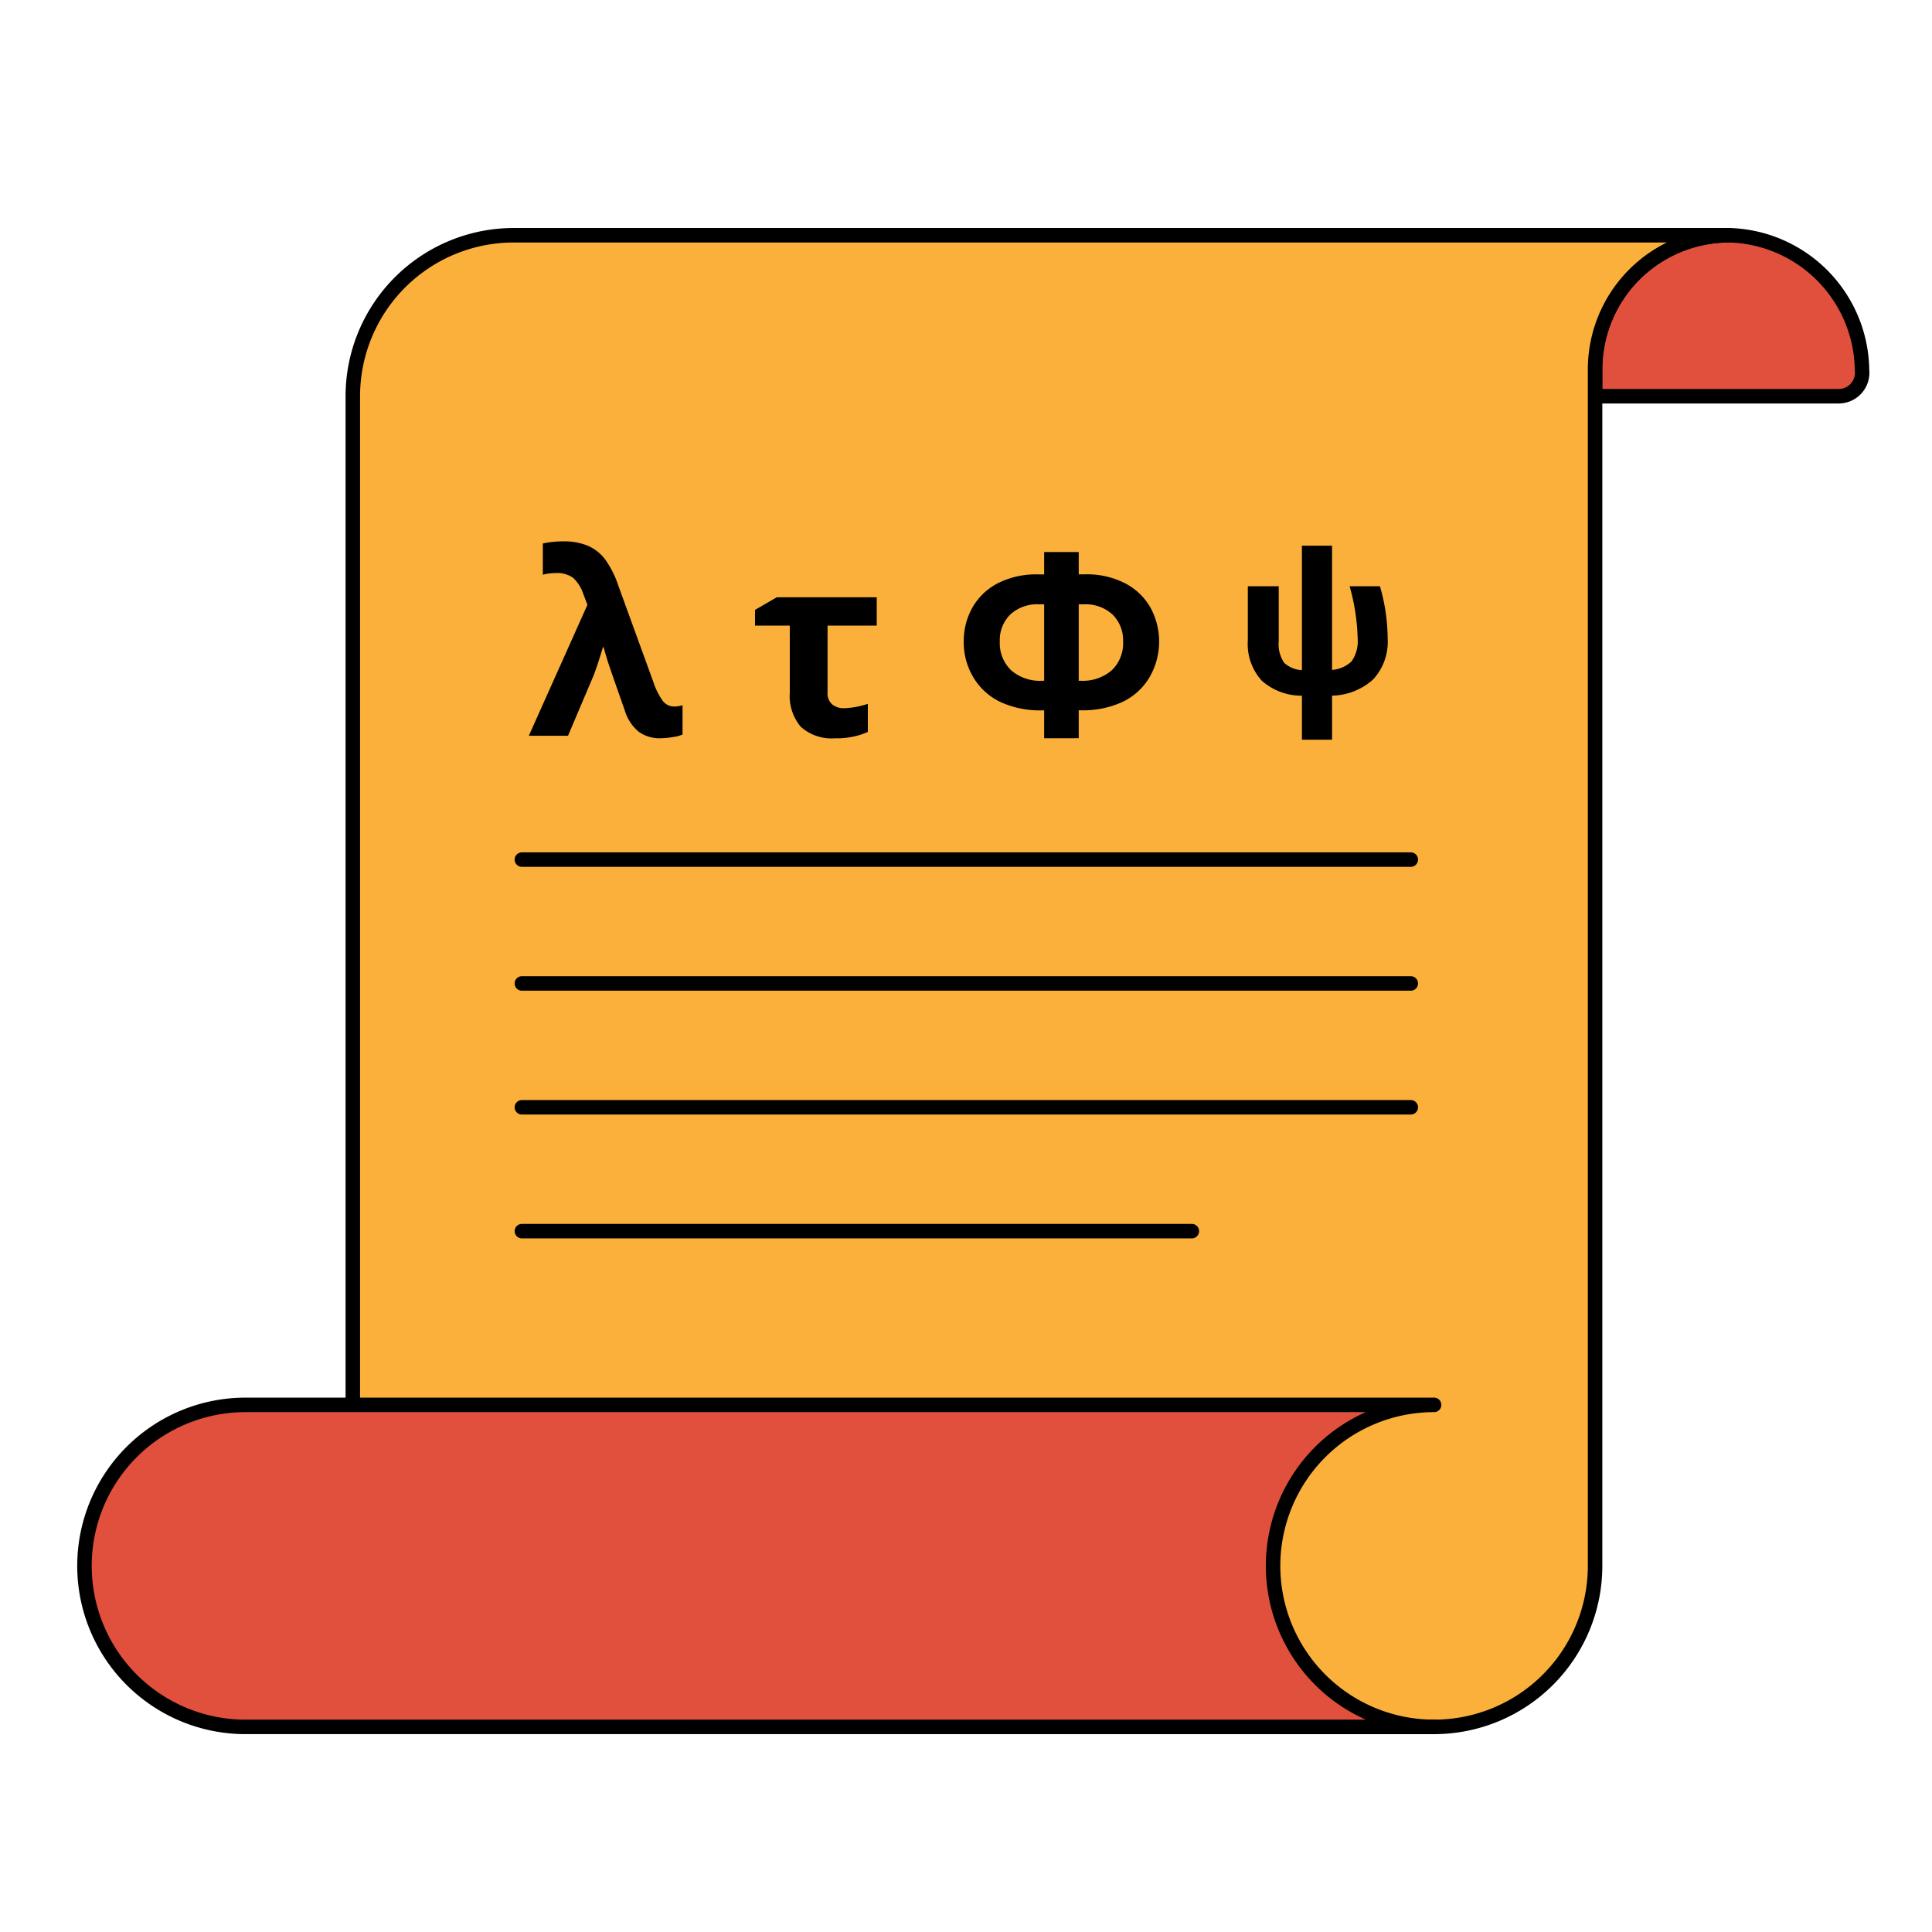 <svg xmlns="http://www.w3.org/2000/svg" viewBox="0 0 200 200"><defs><style>.a{fill:#e1503c;}.a,.b,.c{stroke:#000;}.a,.b{stroke-linecap:round;stroke-linejoin:round;stroke-width:1.5px;}.b{fill:#fbb03b;}.c{stroke-miterlimit:10;stroke-width:0.4px;}</style></defs><path class="a" d="M192.756,38.319a14.139,14.139,0,0,0-13.745-13.967,13.889,13.889,0,0,0-13.889,13.889v2.778h25.212a2.434,2.434,0,0,0,2.422-2.7Z"/><path class="b" d="M179.011,24.352a13.889,13.889,0,0,0-13.889,13.889V162.1a16.667,16.667,0,0,1-16.667,16.667l-111.932-.107V41.019A16.668,16.668,0,0,1,53.191,24.352h125.82"/><path class="a" d="M131.788,162.1a16.667,16.667,0,0,1,16.667-16.667H25.412a16.667,16.667,0,1,0,0,33.334H148.455A16.667,16.667,0,0,1,131.788,162.1Z"/><path d="M54.743,76.167,60.811,62.61l-.45-1.181A3.944,3.944,0,0,0,59.31,59.8a2.862,2.862,0,0,0-1.809-.474,5.339,5.339,0,0,0-1.308.167V56.26a10.117,10.117,0,0,1,2.129-.218,6.377,6.377,0,0,1,2.521.449,4.491,4.491,0,0,1,1.782,1.391,10.115,10.115,0,0,1,1.392,2.765l3.6,9.9a7.346,7.346,0,0,0,.962,1.963,1.463,1.463,0,0,0,1.194.628,3.314,3.314,0,0,0,.884-.128v3.027a3.623,3.623,0,0,1-1.025.269,8.148,8.148,0,0,1-1.232.116,3.669,3.669,0,0,1-2.309-.693,4.6,4.6,0,0,1-1.424-2.219q-1.463-4.143-1.737-5T62.49,67h-.076q-.59,1.974-.975,2.95L58.8,76.167Z"/><path d="M85.668,64.764v6.914a1.527,1.527,0,0,0,.469,1.232,1.849,1.849,0,0,0,1.237.4,8.455,8.455,0,0,0,2.463-.449V75.77a7.772,7.772,0,0,1-3.36.654A4.77,4.77,0,0,1,82.9,75.238a4.954,4.954,0,0,1-1.142-3.56V64.764h-3.6V63.135l2.257-1.308H90.761v2.937Z"/><path d="M108.091,76.424V73.538h-.282a9.774,9.774,0,0,1-4.182-.84,6.464,6.464,0,0,1-2.828-2.521,6.981,6.981,0,0,1-1.033-3.732,7.052,7.052,0,0,1,.918-3.585,6.368,6.368,0,0,1,2.648-2.5,8.694,8.694,0,0,1,4.079-.9h.68V57.145h3.578v2.309h.681a8.664,8.664,0,0,1,4.065.9,6.416,6.416,0,0,1,2.655,2.5,7.338,7.338,0,0,1-.108,7.317,6.467,6.467,0,0,1-2.829,2.521,9.774,9.774,0,0,1-4.182.84h-.282v2.886Zm0-13.866h-.526a4.108,4.108,0,0,0-2.976,1.052,3.722,3.722,0,0,0-1.09,2.809,3.894,3.894,0,0,0,1.154,2.951,4.53,4.53,0,0,0,3.258,1.1h.18Zm3.578,7.914h.18a4.589,4.589,0,0,0,3.239-1.084,3.844,3.844,0,0,0,1.174-2.969,3.725,3.725,0,0,0-1.091-2.8,4.09,4.09,0,0,0-2.976-1.059h-.526Z"/><path class="c" d="M137.694,56.692V69.553a3.451,3.451,0,0,0,2.372-.957,3.827,3.827,0,0,0,.678-2.515,21.77,21.77,0,0,0-.769-5.195H142.7a19.483,19.483,0,0,1,.751,5.224A5.534,5.534,0,0,1,142,70.2a6.367,6.367,0,0,1-4.305,1.616v4.559h-2.721V71.814a6.011,6.011,0,0,1-4.2-1.477,5.43,5.43,0,0,1-1.4-4.035V60.886h2.8v5.493a3.6,3.6,0,0,0,.616,2.371,3.108,3.108,0,0,0,2.184.823V56.692Z"/><path class="b" d="M54.023,88.985h92.021"/><path class="b" d="M54.023,101.806h92.021"/><path class="b" d="M54.023,114.627h92.021"/><path class="b" d="M54.023,127.448h69.356"/></svg>